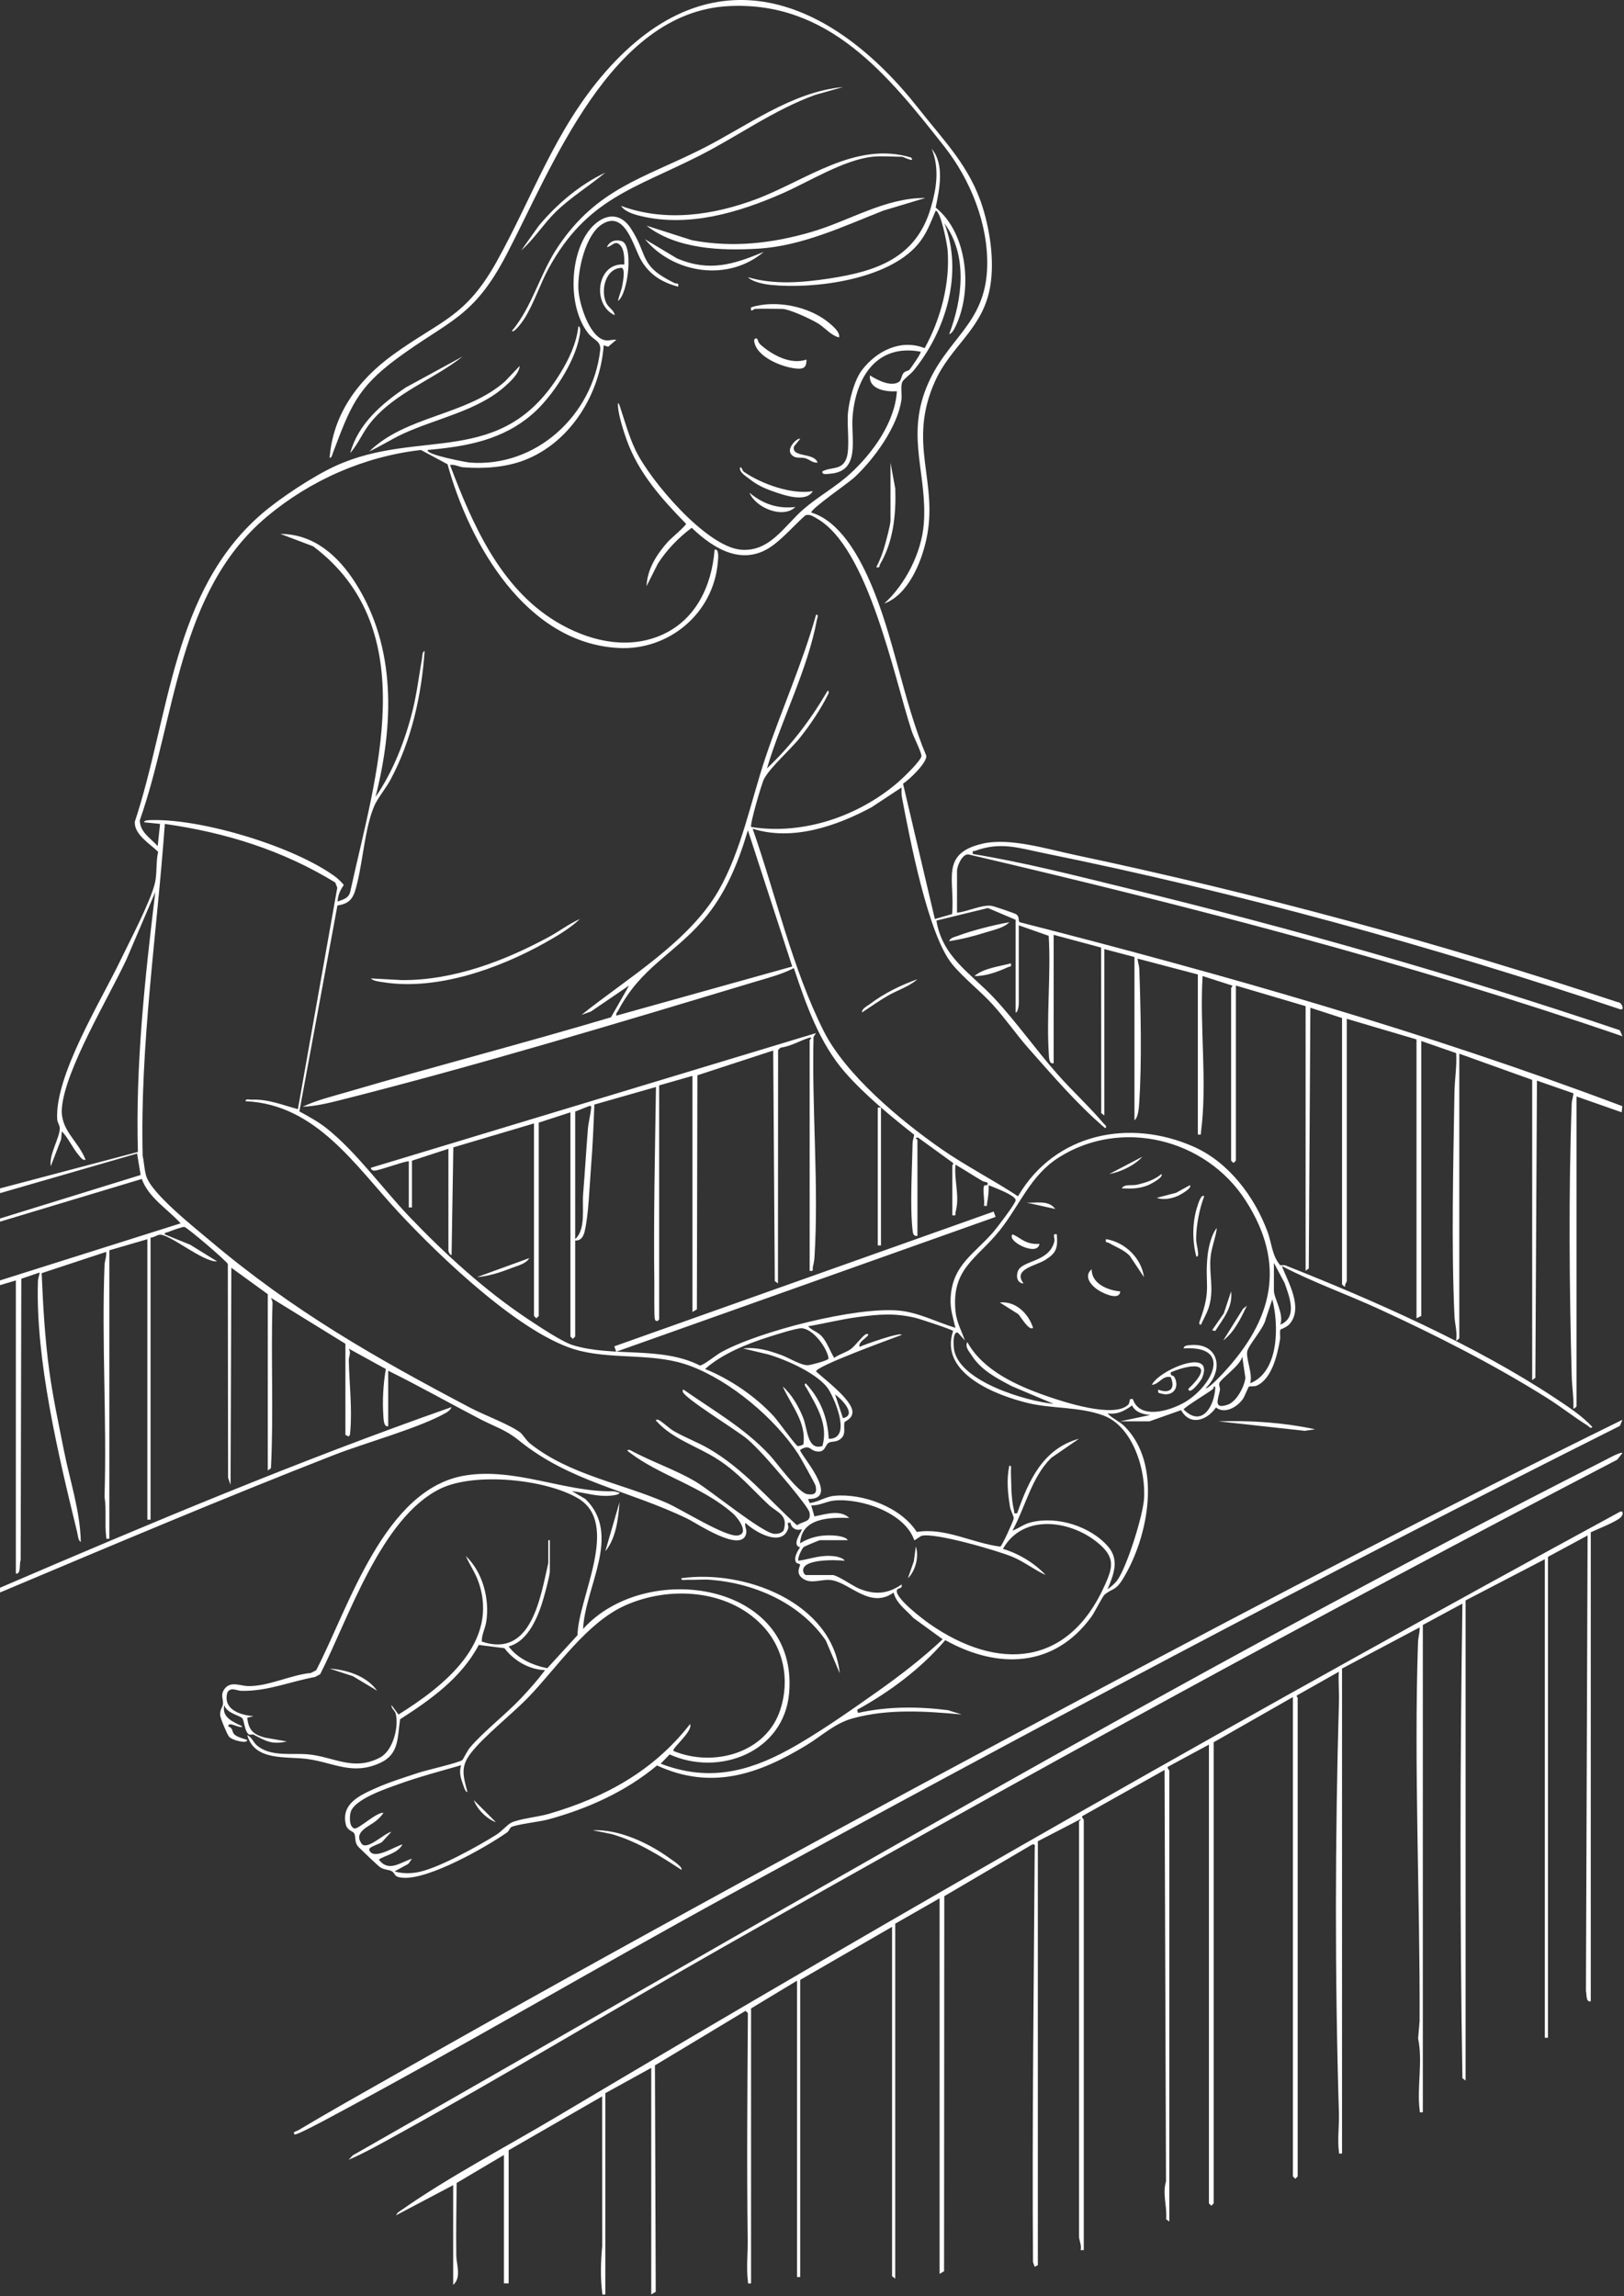 <svg id="Layer_1" xmlns="http://www.w3.org/2000/svg" version="1.1" viewBox="0 0 1024 1448">
  
  <rect x="0" y="0" width="1024" height="1448" fill="#333333" stroke="none"/>
  
  <defs>
    <style>
      .st0 {
        fill: #fff;
      }
    </style>
  </defs>
  <path class="st0" d="M205.83,711.46c18.69,14.81,35.68,38.45,52.43,55.98,22.3,23.34,47.59,46.45,74.53,64.36,6.59,4.38,21.56,14.4,28.44,16.52,25.25,7.75,55.58.4,80.04,12.8,2.03.1,10.34-6.62,13.29-8.27,24.06-13.38,85.37-28.91,112.28-26.34,12.47,1.19,23.82,7.3,35.59,10.86-1.52-6.63-3.32-11.49-3.03-18.53.87-21.01,15.02-28.09,26.99-41.95,2.22-2.57,14-17.98,14.03-19.98.04-3.14-13.78-8.06-16.99-9.47.05,3.79-.35,7.77-1.04,11.48-.3,1.63.65,1.73-1.96,1.5.59-3.47-.84-9.3-.02-12.34.26-.98,1.93-.58,2-.66,1.55-2.15-1.7-1.92-2.83-2.58-5.78-3.35-11.36-7.04-17.12-10.4-.96,9.87,2.81,19.95.13,29.66-.47,1.71.73,2.77-2.13,2.31v-31.48c0-.21.84-.71.53-1.51l-22.02-15.97c-3.06-.26-.49,1.08-.49,1.49v60.46c-2.58.33-2.82-1.56-3.05-3.45-1.76-14.92-.29-39.24,0-55.06.03-1.88.81-3.49.96-5.31-14.82-11.75-30.89-24.91-43.38-39.11-16.29-18.53-24.73-42.9-32.46-65.97-7.49,3.93-15.87,6.05-23.97,8.49-85.6,25.78-176.28,53.16-262.73,74.96-7.33,1.85-15.55,3.74-22.98,3.99,8.73-4.15,18.48-6.48,27.76-9.2,55.37-16.27,111.29-30.72,166.6-47.2l11.43-20.04-24.06,16.4-5.91,2.09c28.56-22.89,67.86-46.06,86.43-78.43,14.28-24.91,20.35-56.34,29.42-83.5,10.12-30.31,23.41-59.57,32.02-90.4,1.86-.23.74,2.01.55,3.04-5.87,31.77-22.35,62.94-31.52,93.89,14.59-13.78,27.01-29.95,37.2-47.23.66-1.12,1.66-3.31,1.74-.27-4.87,9.91-11.15,19.32-17.99,27.98-5.87,7.43-18.94,18.83-22.79,26.17-1.56,2.98-9.14,29.09-8.11,30.28,32.97,5.23,67.95-6.87,92.88-28.43,2.68-2.31,14.94-14.01,14.49-16.57-.65-3.65-4.8-11.36-6.22-15.71-11.29-34.54-27.37-115.72-59.91-133.94-2.2-1.23-4.67-3.06-7.28-1.7-6.35,5.73-12.96,13.19-19.68,18.33-18.52,14.17-37.15,3.33-51.77-10.65-8.32,6.18-15.67,13.83-21.29,22.51l-7.18,14.29c.35-10.66,6.53-20.26,13.46-27.99,1.87-2.09,11.63-10.28,11.43-11.35-15.24-15.6-29.77-31.74-37.35-52.64-2.01-5.52-5.23-15.77-5.57-21.43-.15-2.52.27-2.77,1.15-.14,3.13,9.35,5.73,19.07,10.02,27.97,9.18,19.07,44.49,60.68,66.3,62.59,18.3,1.6,27.48-15.1,39.44-25.48,9.29-8.06,20.41-14.1,29.51-22.44,14.15-12.97,28.19-32.31,29.45-51.99-6.77.45-17.86-1.09-16.98-9.99,4.58,2.84,13.04,7.42,18.3,4.08,1.39-.89,1.65-4.13,2.77-5.49,1.3-1.59,3.05-1.27,3.94-2.3s7.65-10.68,6.94-11.26c-27.98-5.21-41.1,16.56-42.94,41.48-.99,13.45,5.3,34.22-14.46,35.5-1.29.08-5.11.88-4.52-1.52,5.51-2.98,12.13-.48,15.05-7.94,2.53-6.46.29-21.01,1.05-28.93.76-7.92,3.98-20.68,8.89-27.08,9.26-12.05,24.46-19.71,39.47-13.74,10.09-18.25,16.19-41.05,14.44-62.22-.29-3.45-4.31-24.35-7.48-24.48-3.51,8.02-5.62,14.67-11.47,21.49-18.92,22.06-64.87,28.08-92.31,25.34-4.11-.41-11.79-1.83-14.61-4.87,16.6,4.91,34.39,3.39,51.28.82,29.63-4.5,54.57-12.89,63.87-44.04,3.76-12.59,5.77-25.2.74-37.74,8.21,9.83,4.89,25.43,2.48,37.04,20.4,16.28,23.46,52.89,12.37,75.27-.87,1.76-1.89,3.88-3.87,4.62,8.39-22.06,11.89-49.8-3-69.95,12.1,31.19.98,67.97-19.48,92.95-1.59,1.94-6.23,5.35-6.99,7-1.33,2.92-.15,7.88-.63,11.37-2.32,16.94-17.48,37.74-29.85,49.09-3.86,3.54-26.94,19.41-27,21.96,17.84,5.4,29.68,26.88,36.83,43.12,15.38,34.93,20.87,74.91,35.7,110.26.61,4.29-10.66,15.08-14.66,17.65l20.07,85.31,10.88-3.1c1.93-21.75-7.78-38.08,19.07-44.38,17.06-4,40.59,3.31,57.96,6.99,115.82,24.53,230.47,55.55,342.66,92.95,2.58-.15,4.65,5.35,1.53,4.47-118.17-39.67-240.83-73.61-363.17-98.42-16.06-3.26-27.31-7.43-43.49-1.5-1.26.46-1.84-.7-1.47,2.01,32.63,5.31,64.8,13.66,96.91,21.48,104.93,25.54,208.75,55.11,310.99,89.65l1.69,3.8c-134.97-46.34-273.29-82.1-412.28-114.65-4.07-.6-7.3,7.58-7.3,10.22v26.48c6.21-.47,15.8-5.22,21.77-4.29,1.59.25,14.74,4.7,15.62,5.37,2.34,1.77.9,4.25,2.22,4.98,128.33,32.81,255.98,69.24,379.87,115.97l-.37,3.88-28.48-9.98v195.37c0,.17-1.35,1.57-1.99,1.5.3-6.86-.86-13.61-1.05-20.42-1.5-55.26-2.03-116.87,0-171.99.08-2.23,1-4.24,1.05-6.45l-22.97-8-1.01,187.4-2,1.48v-189.38l-45.96-16.49v179.38c0,.17-1.35,1.57-1.99,1.5.83-5.28-.84-10.55-1.06-15.52-2.03-45.1-.73-95.46,0-140.93.13-8.2,1.59-16.48,1.09-24.78l-22.02-7.66v173.39l-3,1.5v-175.89l-43.96-12.99v165.39c0,.55-1.47,2.2-1.01,3.5-.3.32-1.99-1.29-1.99-1.5v-167.89l-19.97-6.49-1,164.41-2,1.48v-166.89l-43.96-12.99v110.43l-1.5,1.48-1.5-1.48v-108.93c0-.19,1.11-.84.6-1.53l-18.58-5.96c-1.98,31.76,3.07,67.18-1.02,98.44-.24,1.8.42,1.63-1.99,1.49v-100.93l-37.96-9.99c.02,2.22.96,4.19,1.04,6.44.91,25.66,1.65,58.68,0,84.03-.2,2.99-.56,9.79-3.04,11.45v-102.93l-18.98-5v104.93l-1.98-1.5-.06-104.39-29.93-8.04v80.95c-2.93.77-2.91-3.47-3.04-5.45-1.61-24.33,1.41-50.34-.09-74.86l-18.85-6.63v49.47c0,1.09-.63,5.73-2,5.5v-58.46l-17.48-7.42-32.47,7.93c3.83,23.3,21.97,33.36,36.48,48.95,13.88,14.92,26.33,32.6,39.93,48,9.33,10.57,19.87,20.17,29,30.96.67.79,2.61,2.01.99,3-17.56-15.04-32.67-32.69-47.97-49.95-7.96-8.98-14.87-19.13-22.95-28.01-7.78-8.56-18.36-16.73-25.51-25.45-15.31-18.65-26.88-79.86-31.69-105.21-.39-2.07-.29-4.15-.26-6.24l-18.96,12.51c-22.14,11.89-49.97,21.48-74.94,13.47,14.57,41.62,24.99,88.12,44.78,127.58,13.87,27.64,48.44,56.4,73.78,74.1,15.72,10.98,32.79,19.61,48.77,30.15,23.15-39.65,70.23-49.39,111.06-31.14,21.87,9.77,38.15,31.46,46.32,53.6,2.6,7.04,2.76,14.94,7.91,20.98,1.3.16,2.36-.24,3.69.29,56.14,22.23,119.18,50.09,169.49,83.39,8.29,5.49,16.86,11.04,23.66,18.3-.93,1.6-2.24-.38-3.09-.91-8.46-5.23-16.48-11.65-24.96-17-33.19-20.94-70.74-40.03-106.45-56.41-20.29-9.31-41.54-16.81-61.29-27.12,4.04,10.31,13.59,26.23,4.99,36.48-1.84,2.19-5.67,3.35-5.85,3.64-.6.98.04,4.41-.27,6.23-1.64,9.57-5.13,24.96-14.84,29.15-1.54.66-3.91.05-4.85.63-.37.23-2.63,6.19-3.74,7.75-3.5,4.92-11.37,9.76-16.94,5.31-5.65,8.19-16.33,11.9-22.02,1.69l-19.92,7.06h-18.48l18.98-3.99c-4.57-.49-9.29-1.56-11.49-6.03-4.83,3.49-9.2,5.84-15.47,5.03,2.92,3.16,7.4,4.86,10.53,7.94,24.31,23.91,15.31,70.05-.74,96.28-4.8,7.85-6.64,5.95-11.52,9.97-1.5,1.23-6.28,11.08-8.43,14.04-23.42,32.21-59.08,33.23-92.14,14.74-15.22,17.88-35.09,32.69-55.54,43.91l.51,2c18.64-4.17,37.8-4.12,56.66-1.74l8.76,2.71c-22.96-2.06-46.4-3.74-68.93,2.51-11.25,3.12-19.23,10.95-29.05,16.91-30.2,18.31-59.76,28.58-94.17,12.74-19.75,16.52-44.01,27.4-68.8,34.1-5.17,1.4-19.84,3.06-22.99,4.72-1.16.61-1.44,2.48-2.79,3.43-13.74,9.6-49.19,29.65-65.44,28.59-6.33-.41-4.62-2.56-7.16-4.1-1.9-1.15-4.81-.85-7.27-2.47-1.79-1.19-11.28-10.41-13.44-12.53-3.35-3.29-1.74-6.64-3.07-8.93-.91-1.57-4.34-1.62-5.28-5.71-3.01-13.13,9.07-18.38,18.79-22.74,8.48-3.81,18.3-6.85,27.18-9.79,4.79-1.59,25.02-6.19,27.51-7.95.37-.26,3.22-6.03,4.71-7.79,8.78-10.37,22.66-20.97,32.51-31.44,5.19-5.52,10.42-11.43,14.96-17.5-10.19-.4-19.55-5.9-25.63-13.84l-16.19-2.07c-10.82,20.69-30.42,34.59-49.59,46.89-1.76,11.43-.45,21.91-12.49,27.48-17.38,8.04-28.9.04-45.57-2.37-13.46-1.95-33.53,1.7-38.33-15.11,2.88,1.3,3.79,4.5,6.04,6.44,8.66,7.45,21.95,4.74,32.28,5.68,16.26,1.49,28.45,10.84,45.29,2.08,8.28-4.31,12-19.07,10.08-27.48-.54-2.36-2.9-3.31-2.78-5.7l4.48,5.99c28.65-17.89,64.11-45.76,50.22-84.2-2-5.54-5.46-10.35-7.75-15.73,10.65,10.21,15.05,26.97,12.86,41.37-.65,4.3-2.96,8.18-2.84,12.55,31.3,10.62,36.93-27.73,41.92-49.42v-14.49h1v19.49c0,2.84-2.78,12.84-3.73,16.25-3.26,11.63-9.52,27.89-22.24,31.23,5.63,7.69,15.22,11.93,24.35,13.75l19.05-20.81c.46-23.74,27.27-70.3.44-86.28-20.33-12.1-65.14-16.69-86.85-6.15-37.44,18.17-58.03,82.08-75.83,117.02l-3.24,1.75c-16.06,2.94-29.8,9.03-46.3,8.74-3.3-.06-6.66-2.68-8.96.95-3.07,10.71,7.94,14.35,16.48,15l-3.99,1c.92,7.76,3.65,10.43,10.97,12.5l14,2.47c-9.52,2.13-13.13-.28-20.98-4.31-.71-.36-2.18.36-2.96-.17-2.81-1.89-2.79-8.81-4.25-10.28-1.67-1.69-9.78-3.07-11.27-8.21-1.64,8.11,5.67,10.55,11.49,13.49-1.69,1.76-8.86-3.74-8.98-.01,3.69,1.29,1.77,3.6,4.46,5.52,1.97,1.41,5.19,2.2,7.51,3,.04,1.92-4.2.97-5.25.75-1.93-.41-4.84-1.35-6.19-2.8-1.13-1.21-5.48-11.66-5.6-13.46-.25-3.72,1.53-4.99,1.77-7.11.35-3.13-1.98-5.9,1.26-9.9,3.76-4.65,9.98-1.52,14.47-1.43,12.99.25,26.57-6.99,39.75-8.29l3.29-1.71c20.61-39.64,42.86-114.55,93.99-122.83,31.56-5.11,62.9,10.56,92.91,9.95,1.63-.03,2.85.62,4.36.93-.1,1.4-4.52,1.76-5.61,1.86-8.77.78-15.84-1.88-24.35-2.86l8.48,4.99c23.12,22.62-.24,55.16-1.49,81.94,39.6-43.99,136.02-29.66,129.9,40.51-3.22,36.97-43.9,52.82-75.32,38.6l-5.64,5.83c29.19,11.25,54.19,5.62,80.59-8.81,18-9.84,38.66-24.36,55.59-36.33,14.58-10.31,28.6-21.09,41.64-33.3l-18.5-13.46c-4.47-4.99-10.75-9.1-12.48-16.02-14.45,10.47-27.1-5.61-38.68-7.75-6.48-1.2-13.17,2.97-18.76-1.22-4.9-3.67-.92-7.98-1.6-8.85-.3-.39-1.91-.43-2.38-1.12-1.82-2.7.76-7.17,2.5-9.55-6-1.58,1.63-10.42.98-11.47-3.05,1.2-6.59-.48-7-3.99-3.4-.57-.78,1.37-1.59,3.75-4.02,11.82-21.13,1.94-26.87-3.76-.79,2.46,1.25,4.28.33,7.29-3.55,11.58-31.03-7.02-36.77-9.81-37.01-18.01-73.98-23.09-106.41-49.45-8.45-6.86-14.84-8.45-24.5-13.47-19.35-10.06-38.36-20.85-57.92-30.5v34.98c-2.9.81-2.92-4.78-3.04-6.46-.7-9.49-.07-20.27,1.57-29.58l-23.51-12.92c1.88,2.65.09,4.86.14,7.42.3,14.67,2.23,30.35.91,45.08-.1,1.14.03,2.19-1.05,2.96l-2-1.01v-57.46l-46.95-28.97c.46,1.19,1.03,2.08.99,3.48-1.07,34.62.76,69.3-.99,103.96l-1.99,1.48v-111.21l-22.98-16.69-.49,136.89-1.57-4.43-.15-134.76c-.51-1.73-25.65-23.16-27.43-23.44-1.15-.18-8.61,2.55-10.32,3.27-.95.4-2.29.1-1.99,1.47l16,6.49,16.96,10.5c-8.75.67-29.93-17.38-36.21-16.8-1.76.16-3.76,1.85-5.75,1.82v177.88h-2v-176.88l-23.98,7v181.88c-2.34.13-1.77.34-2-1.48-.99-7.72.27-17.1-1.03-24.99,1.52-48.13-1.87-97.77,0-145.96.11-2.85,1.4-5.54,1.03-8.45l-40.67,13.43c.89,20.7,2.05,41.33,4.85,61.88,2.29,16.73,5.89,33.26,9.16,49.8,3.77,19.09,10.3,38.3,10.67,57.77-1.61-.54-1.91-4.55-2.31-6.17-11.75-48.17-26.35-108.84-24.71-158.28.07-2.01.92-3.53,1.05-5.43l-11.54,3.94-.4,177.48c-1.02,1.85.45,9.06-3.04,8.45v-184.88l-9.99,3v-3l113.89-35.99c-8.24-9.1-20.18-16.06-24.49-27.99L.03,770.42v-2l88.65-27.43-2.23-13.54L.03,752.44v-3l86.92-22.98c-1.54-54.86,4.41-109.55,10.97-163.9l-18.11,42.33c-11,23.75-39.01,69.89-40.8,94.09-1.03,13.89,10.31,20.37,14.96,32.46-1.92.34-2.89-1.28-3.97-2.51-4.08-4.62-6.71-10.98-11-15.47l-.46,5.05-6.53,16.94c-1.23-7.09,5.41-17.5,5.7-23.64.1-2.06-1.52-3.88-1.64-5.92-1.63-27.35,27.47-74.45,39.74-99.99,5.83-12.13,19.09-37.23,21.89-49.06,1.42-6.01.56-13.54,2.02-19.65-4.99-4.96-15.17-10.84-14.72-18.95,21.98-66.33,23.6-145.36,79.86-194.03,11.78-10.19,32.49-23.84,46.61-30.33,53.25-24.44,104.51,2.04,141.63-58.19,5.61-9.09,10.42-19.11,11.58-29.89,2.12.45.82,5.57.54,7.04-2.94,15.79-17.06,37.34-29.05,47.89-19.05,16.77-41.81,20.81-66.41,23.02-2.11,2.84,24.49,7.82,26.49,7.97,41.82,3.17,77.47-29.88,82.18-70.72.7-6.1-4-6.24-7.6-10.89-12.28-15.88-11.73-45.34-1.37-61.98,6.96-11.18,19.69-17.34,28.36-4,11.29,17.36,4.81,23.37,27.58,34.42,1.35.66,2.75-.64,2.19,2.25-10.31-2.77-18.16-7.62-23.49-16.97-4.71-8.27-9.93-31.54-24.41-22.46-10.6,6.65-15.55,29.17-15.01,40.92.4,8.8,6.53,29,15.91,32.04,3.21,1.04,5.1-.44,8.04-.06l-5.15,4.39-2.83-.89c-2.19,30.54-20.82,61.18-49.98,72.44-11.84,4.57-25.84,5.48-38.43,4.5-2.94-.23-5.59-2.04-8.5-1.49,14.07,37.17,31.57,77.52,67.01,98.86,19.57,11.78,43.65,17.9,65.53,8.76,22.19-9.27,32.53-31.14,34.29-54.14,3.21-1.08,2.15,6.59,1.98,8.48-2.95,31.75-30.84,55.07-62.41,53.47-58.48-2.97-94.14-65.71-107.95-115.87l-16.78-9c-35.66,4.07-69.62,19.03-97.03,41.96-56.44,47.22-57.45,126.74-80.24,191.59.06,7.45,6.89,11.31,11.29,16.24l1.5-13.99-9.99-1.01c-.18-1.5,3.82-1.36,4.86-1.39,32.02-.77,90.06,16.74,115.95,35.94.96.71,4.87,4.37,4.99,5.07-2.34,3.32-3.56,6.21-3.93,10.36,4.18-1.45,7.46-2.23,8.26-7.22,15.62-71.44,46.38-164.12-23.59-216.8l-20.64-7.82c21.41.12,36.57,14.06,47.36,31.05,25.85,40.7,24.05,89.56,12.58,134.83,11.1-15.95,18.85-36.08,23.48-54.95,2.62-10.67,3.9-21.39,5.79-32.18.22-1.24.19-4.84,1.68-4.8-1.97,27.94-8.21,56.16-21.45,80.96-2.8,5.25-8.27,11.88-10.31,16.67-5.76,13.57-7.09,33.74-10.66,48.3-1.97,8.02-3.25,13.18-12.55,14.42l-23.99,129.88c5.76,3.15,11.87,6.48,17.03,10.56h.03ZM187.84,699.47l24.83-139.66-1.31-3.29c-33.2-20.31-68.96-31.46-107.43-36.93-4.99,69.76-15.71,139.22-13.98,209.35.98,4.22.98,8.55,2.26,12.73,3.43,11.15,30.2,32.27,40.21,40.73,52.49,44.37,103.84,73.63,164.29,105.48,8.11,4.27,24.99,10.66,31.25,15.44,1.75,1.33,3.75,4.99,6.26,7,24.88,19.87,57.68,24.95,86.35,37.54,9.21,4.04,36.84,21.46,44.43,20.47,7.89-1.03.38-11.08-2.97-13.99-19.8-17.23-45.61-23.58-64.76-38.15-.92-.7-3.14-2.02-.17-1.83,13.26,7.29,28.92,12.47,41.79,20.17,9.53,5.7,41.83,32.25,49.27,32.75,2.23.15,4.32-.32,5.88-1.95,3.29-10.2-4.01-11.33-9.51-16.49-10.88-10.19-18.82-19.94-31.65-28.3-13.07-8.53-28.88-12.86-39.27-24.68-.16-.74,1.02-.67,1.48-.48,2.2.89,6.85,5.43,9.84,7.15,7.06,4.06,14.89,6.93,21.95,11.02,21.88,12.66,37.19,31.5,55.64,48.34,4.42-2.88,9.03-1.89,7.93-7.98-.74-4.1-24.29-31.19-28.89-36.09-3.1-3.31-7.13-7.58-10.55-10.44-6.48-5.42-38.43-24.95-40.42-29.52-.19-.44-.26-1.64.49-1.48,18.95,13.29,37.96,23.91,53.97,40.95,4.85,5.17,18.26,24.16,24.04,24.96,4.59.64,6.17-.6,5.21-5.23-.24-1.18-9.61-18.01-10.95-20.06-14.86-22.71-42.73-46.15-68.25-55.65-22.31-8.3-46.59-3.88-69.46-9.47-35.98-8.8-89.04-60.14-114.39-87.44-27.21-29.29-51.87-67.97-96.39-69.98-.24-1.74,2.27-.94,3.48-.98,10.98-.41,19.22,3.26,29.48,5.99h.02ZM499.54,609.52l-27.96-85.93c-6.1,20.65-14.21,40.59-28.47,56.97-18.78,21.57-39.01,29.62-53.26,56.65-.59,1.11-1.57,1.76-1.2,3.29l110.88-30.98h.01ZM760.29,875.35c1.18,1.08,9.77-8.11,11.02-9.46,31.12-33.48,40.16-68.46,13.99-108.98-25.01-38.73-78.29-52.09-117.83-26.88-17.85,11.38-24.41,29.99-37.07,45.86-14.36,18.02-30.51,23.87-27.93,50.98.66,6.87,3.73,12.2,5.97,18.5l-4.5-5c-3.53-.86-2.68,9.19-2.26,11.27,4.06,19.81,45.14,31.9,62.71,33.69l-26.33-11.12c-9.52-4.98-19.57-10.18-25.43-19.53-1.49-2.38-4.37-5.25-2.69-8.3,9.9,17.96,31.3,27.48,49.94,33.99,10.76,3.76,42.69,14.25,51.49,5.48,1.53-1.53-.07-4.3,2.95-3.49,4.35,12.91,22.65,7.54,31.9,2.41,17.45-9.66,32.02-36.44.08-34.41.38-1.83,1.96-1.85,3.46-2.02,18.6-2.18,22.49,15.45,10.53,27h0ZM803.25,796.41v17.49c0,4.71,6.57,14.9,4,21.48,11.23-4.5,5.64-17.96,2.76-26.24l-6.76-12.73ZM788.27,872.35c18.37-7.22,18.13-36.82,13.97-52.95l-4.13,12.34c-1.09,5.82-10.6,16.05-11.65,20.39-1.05,4.34,3.67,14.56,1.81,20.22ZM698.36,1002.27c1.94-1.4,4.6-3.61,5.98-5.5,6.22-8.46,16.09-40.3,16.97-50.98,1.51-18.2-6.85-46.34-25.72-53.19-15.39-5.59-32.06-4.12-47.2-7.74-20.25-4.85-56.41-18.76-47.43-45.49-.77-.99-20.88-7.59-23.71-8.27-13.09-3.16-22.94-2.28-36.08-.55-10.62,1.4-21.09,4.08-31.63,5.84,2.27,2.58,5.89,3.45,8.39,6.08,3.52,3.71,5.41,9.61,8.08,13.87,3.1-2.32,7.34-3.34,10.43-5.54,2.75-1.95,7.48-8.49,9.57-9.42.44-.2,1.64-.25,1.48.49-1.36,2.22-6.63,4.6-5.48,7.51,2.01-1.07,26.4-9.76,26.47-7.5-6.48,2.41-53.84,19.61-53.94,22.98,5.39,5.04,23.4,18.35,22.95,25.91-.26,4.31-4.79,5.32-5.01,6.27-.82,3.57,1.47,7.67-2.99,10.78-2.53,1.77-5.11.98-6.95,2.04-2.49,1.44-2.01,6.73-8.29,5.3-3.77-.86-3.86-4.46-9.71-.82-1.22,1.59,26.38,31.44,5,30.97l.99,2.53c5.54-.57,9.85-3.98,15.5-4.52,18.1-1.73,42.06,7.2,52.03,22.8,17.88-2.98,35.16,7.09,52.7,9.23.96-.22,8.31-16.3,8.43-17.72s-1.97-5-2.34-7.28c-1.41-8.78-2.28-17.18-.44-26.03,1.74-.23.94,2.27.99,3.48.34,8.48-.01,16.57,2.02,25,.36,1.5-.7,1.76,1.96,1.49,7.19-20.52,16.23-40.7,38.97-46.96l-17.45,12.01c-12.51,12.23-16.25,30.87-24.51,45.93,4.06-1.47,6.93-3.98,11.34-5.14,16.52-4.35,37.9,2.34,49.01,15.24,7.29,8.46,3.37,17.83-.39,26.88v.02ZM468.58,850.38c8.75-.97,16.19,1.31,24.24,4.22,4.54,1.64,12.43,6.65,16.75,6.33,1.8-.13,12.62-2.93,12.88-4.14-.76-6.8-10.11-19.21-17.23-19.14-3.58.04-16.2,4.11-20.44,5.45-13.75,4.36-29.49,10.68-40.19,20.24,15.9,6.38,31.91,17.38,43.47,29.98,2.34,2.56,13.75,18.4,14.93,18.62.55.1,3.39-.51,3.6-1.23,1.88-13.96-7.8-24.51-13.04-36.36,5.64,4.97,10.06,12.67,12.84,19.63,2.93,7.35,2.56,20.99,12.2,17.92,3.76-13.59-3.58-24.98-9.85-36.25-.49-.88-2.2-2.5-.71-3.28,9.17,9.75,13.9,21.59,14.5,34.98,14.53.29,4.28-23.89.2-30.69-6.08-10.15-27.26-19.26-38.41-22.54l-15.74-3.73h0ZM783.28,855.38c-.7,5.42-13.36,13.87-14.46,16.93-.41,1.13.65,2.89.38,4.38-.95,5.36-4.61,12.46,5.03,9.12,5.41-1.88,10.52-11.41,11.03-16.94l-1.99-13.49h.01ZM764.91,875.92c-2.27,1.88-18.56,11.79-18.59,12.93,11.61,11.71,19.5-2.2,19.98-13.98-1.12-1.69-.95.68-1.39,1.05ZM531.52,894.34c9.12-1.99-.94-12.14-4.99-14.98l4.99,14.98ZM534.51,971.29h-17.48c-.55,0-9.77,3.92-10.21,4.28-1.25,1.02-4.39,7.59-3.27,8.7,8.5-1.31,14.17-4.02,23.23-2.76,1.16.16,5.45,1.26,5.73,2.75-4.87-.58-28.66-1.48-25.89,7.39.15.48,1.16,1.62,1.42,1.62h16.98c2.84,0,13.05,7.07,16.48,8.49,9.88,4.09,18.14,3.59,26.96-2.5.93,2.88-2.47,1.87-2.95,3.59-1.35,4.86,16.59,18.4,20.62,21.21,43.09,30.03,87.46,26.97,110.38-24.13,4.88-10.88,6.81-17.02-2.7-25.62-17.08-15.46-48.52-20.54-61.41,2.47,10.13,3,19.76,8.92,26.97,16.47-7.33-3.28-13.52-8.36-21-11.47-9.5-3.95-48.83-15.39-57.18-13.26-1.09.28-4.42,3.09-4.73,2.75-5.94-17.36-33.49-26.57-50.46-24.98-4.96.46-9.38,3.35-14.49,3l2,6.99c6.96-1.28,16.06-4.56,21.97.98-12.23-.4-30.18-.13-30.96,16,6.86-4.36,15.15-5.7,23.21-4.74,1.51.18,6.19,1.02,6.75,2.74l.03.03ZM480.21,1024.61c-21.9-22.43-58.3-24.49-85.92-12.2-24.16,10.75-42.54,38.43-60.56,57.35-10.37,10.89-28.77,25.19-36.96,35.98-6.74,8.87-4.56,14.4-2.03,24.45-1.45-.21-2.29-3.46-2.75-4.73-1.55-4.25-2.58-7.77-1.24-12.25-13.08,3.78-26.57,7.31-39.48,11.97-7.66,2.77-28.05,9.49-30.2,17.75-.72,2.76-.95,9.33,2.44,10.15,2.52.61,13.69-10.22,18.29-9.89-1.05,1.82-2.91,3.62-4.52,4.96-4.65,3.88-14.45,6.94-9.38,14.43,3.25,4.8,14.33-6.41,18.89-7.41l-5.48,6c-1.06,1.75-9.27,3.36-8.48,5.48,2.62,7.04,16.44-2.53,20.97-3.47-3.26,5.67-9.91,6.42-14.96,9.48,6.17,8.32,13.49,1.81,20.95-.49l-2.27,3.22-8.71,4.76c4.22,1.33,8.85,1.38,13.24.78,12.71-1.73,39.52-16.71,50.99-23.94,3.32-2.09,6.94-6.38,9.41-7.58,4.98-2.41,17.08-3.64,23.47-5.5,35.56-10.38,66.16-27.05,89.2-56.67,1.98,4.63-11.69,15.32-10.49,16.97,25.07,10.43,58.41,1.52,67.39-26.01,6.16-18.88,2.15-39.3-11.8-53.58h-.01Z"></path>
  <path class="st0" d="M.03,1001.27c93.87-40.37,188.23-80.05,284.72-113.92-.64,1.66-2.24,2.88-3.75,3.74-16.99,9.58-50.59,18.73-70.43,26.48C139.86,945.19,69.95,974.8.03,1004.26v-3H.03Z"></path>
  <path class="st0" d="M285.75,1378.03l-35.96,18.98c.57-1.72,2.47-2.64,3.87-3.62,29-20.36,65.79-39.72,96.73-58.13,221.16-131.64,445.01-259,671.16-381.94,2.29-.7,1.9,2.04.46,3.47-3,2.99-14.62,7.46-18.97,9.51v295.81c-3.27.7-2.47-4.67-3.04-6.46l1.04-287.35-24.97,13.49v303.3h-2v-301.8l-49.95,25.98v302.8l-2-1.48c-1.68-99.6-1.51-199.81,0-299.32l-24.97,13.49v307.3c-2.34.13-1.77.34-2-1.48-1.79-14.04,2.07-30.83-.96-45.01l.93-11.02c.32-79.16-3.67-159.56-1.01-238.84.11-3.28,1.22-6.18,1.04-9.44l-48.95,25.98v305.8c-2.34.13-1.77.34-2-1.48-.91-7.1.28-16.55.05-24.04-2.62-85.89-2.45-173.76.03-259.81.17-5.92-.51-12.45-.08-18.47l-26.5,14.97c-.31.8.53,1.3.53,1.51v301.8l-1.5,1.48-1.5-1.48v-302.3l-49.95,28.48v290.81l-1.5,1.48-1.5-1.48v-289.31l-25.97,14.03c-.39,1.01,1,2.06,1,2.46v284.31l-2-1.48c.69-8.19-2.48-15.8-.1-23.9l-.91-259.43-51.88,29.11c-.58.78.94,2,.94,2.36v271.32h-1.99c.82-2.68-1-6.4-1-8.49v-261.83c0-.22,1.49-1.12,1-1.49l-26.97,13.98v267.33l-2,1.01-1.05-2.96c-.62-86.94.53-174.06,1.08-260.86,0-1.5.64-2.94-1.52-2.51l-55.5,32.63-.13,236.51-2.82,1.67v-236.85l-27.97,15.99v223.85l-2-1.48v-220.37l-57.94,33.47v187.38h-2v-186.88l-28.97,17.49v173.39c-2.34.13-1.77.34-2-1.48-1.07-8.29,0-17.58-.12-25.89-.63-47.43-.2-95.14.12-143.04l-1.48-1.47-57.13,34.4.49,142.8-2.82,1.67v-142.91l-28.97,15.99v126.92c-2.33.13-1.77.35-2-1.48-1.15-9.17-.85-19.76.05-28.96l-.05-94.48-58.94,33.97v83.95h-3v-80.95l-29.81,17.65c-.1,15.27-.43,30.58-.21,45.85.08,5.64,3.4,13.67-1.96,18.45v-62.96.03Z"></path>
  <path class="st0" d="M257.78,732.45c-.84-.89-18.62,5.77-21.7,5.8-1.18.01-2.11-.6-2.28-1.79l280.72-84.95-1.56,2.44c-1.15,45.39,3.44,93.92.6,139-.12,1.93-.54,4.15-1.02,6.02-.43,1.68,1.01,2.91-2.02,2.43v-145.41c0-.08,2.4-2.38-.48-1.48-5.6,1.74-11.56,5.43-17.83,6.15l-1.59,1.48-.08,147.25-2-1.48-1-145.42-47.81,15.62-.31,147.6-2.82,1.67v-148.9l-20.98,6v147.4c0,.68-2,2.34-2.72.01-.52-1.69-.27-18.39-.31-21.93-.54-41.62.4-83.19,1.03-124.48l-38.85,11.09c-.51,13.09-1.03,26.31-2.11,39.37-.93,11.24-1.51,30.78-4.08,40.89-1.71,6.73-5.9,5.14-5.9,5.59v60.46l-1.5,1.48-1.5-1.48v-141.41l-19.98,6.5v121.92l-1.5,1.48-1.5-1.48v-121.42l-50.85,15.09-1.11,67.85c-1.01.43-1.99-2.33-1.99-2.49v-64.46l-22.98,7.5v29.48h-2v-28.98h.01ZM362.68,700.97v80.45c6.86-6.23,4.29-19.79,5.01-28.47,1.12-13.65,1.91-27.36,3-40.97.33-4.1,1.68-8.93,2.01-13,.12-1.51.19-1.78-1.4-1.4l-8.6,3.4h-.02Z"></path>
  <path class="st0" d="M1023.03,895.35l-1.63,3.86c-189.11,94.85-375.9,194.28-561.49,295.77-85.44,46.72-169.55,96.42-255.41,142.25-2.26,1.21-17.85,9.47-18.65,8.82-1.9-1.54,1.41-2.14,1.97-2.48,19.84-11.87,40.18-23.24,60.29-34.67,146.45-83.2,294.89-163.68,443.57-242.84,109.65-58.38,219.86-115.91,331.34-170.71h.01Z"></path>
  <path class="st0" d="M557.49,380.67c13.45-12.19,23.64-32.18,25.01-50.42,2.32-30.8-11-53.99,1.48-85.47,12.48-31.48,37.41-39.76,38.48-76.42.79-27.06-10.61-55.1-27.04-75.97C560.24,47.71,522.58.34,459.03,3.87c-74.11,4.12-110.85,101.64-139.79,156.97-20.77,39.7-35.9,40.91-68.77,65.12-25.52,18.81-29.7,31.08-40.47,59.45-.4,1.04-.83,3.46-2.16,3.32,2.14-27.64,17.96-48.97,39.64-64.77,30.1-21.93,45.96-23.45,65.77-59.13,22.74-40.95,36.66-83,68.44-119.42,67.15-76.96,142.37-47.23,197.6,23.14,16.16,20.59,32.39,36.52,40.41,62.51,4.94,16,7.71,36.15,4.08,52.57-5.43,24.55-24.32,34.95-34.17,56.76-17.86,39.56,2.66,63.38-5.63,100.3-3.25,14.5-11.52,34.5-26.48,39.95v.03Z"></path>
  <path class="st0" d="M1023.03,916.33l-3.3,4.19c-189.9,98.84-377.68,201.75-563.82,307.43-68.69,39-136.3,80.13-205.45,118.27-10.01,5.52-20.14,11.28-30.64,15.81l2.66-2.82c261.31-148.91,521.18-302.21,789.55-438.39,1.74-.88,9.9-5.46,11-4.48h0Z"></path>
  <path class="st0" d="M626.56,764.04l-239.22,84.99,1.2,3.39,239.22-84.99-1.21-3.39Z"></path>
  <path class="st0" d="M531.51,54.9l-17.51,4.95c-26.13,9.46-48.73,26.07-73.37,38.53-40.69,20.58-70.46,26.98-94.45,70.41-5.62,10.17-9.56,22.82-15.64,32.32-.82,1.28-6.24,9.07-7.81,7.66,13.23-15.92,17.48-35.84,29.16-53.27,24.47-36.55,53.8-43.07,90.42-61.45,28.7-14.4,56.44-36.01,89.21-39.16h-.01Z"></path>
  <path class="st0" d="M583.46,124.85l-26.49,7.97c-25.34,9.99-51.22,22.32-78.91,23.99-23.38,1.41-51.3.37-70.42-14.49l28.76,9.2c25.61,4.81,50.36,2.01,75.13-5.21,24.11-7.02,46.54-21.67,71.93-21.47h0Z"></path>
  <path class="st0" d="M549.99,98.86c-18.19,2.05-39.99,15.8-56.77,23.16-27.58,12.1-59.16,21.51-89.44,14.17-3.92-.95-10.03-2.76-12.13-6.34,27.81,10.32,57.97,5.93,85.16-4.26,31.26-11.72,62.7-36.9,97.67-26.24,2.95,3.55-5.08-.49-5.51-.49-5.87,0-13.39-.63-18.98,0Z"></path>
  <path class="st0" d="M365.67,579.56c-6.2,5.89-14.75,10.93-22.31,15.15-29.1,16.25-68.23,30.16-101.95,24.69-2.45-.4-5.75-.63-7.61-2.38l19.67,1.07c32.5.17,64.69-12.06,92.89-27.38,6.52-3.54,12.49-8.18,19.31-11.16h0Z"></path>
  <path class="st0" d="M529.5,1055.23l-8.79-20.68c-16.14-23.43-44.68-36.06-72.63-38.27-4.86-.38-10.06.19-14.99-.01-1.21-.05-3.71.76-3.48-.99,39.76-5.64,95.11,15.14,99.89,59.95Z"></path>
  <path class="st0" d="M232.8,284.73c23.29-22.67,60.83-22.57,85.39-43.99l9.51-9.96c-.48,5-5.88,9.83-9.45,13.01-17.29,15.37-43.35,20.14-64.14,29.78-7.31,3.39-14.03,7.76-21.3,11.16h0Z"></path>
  <path class="st0" d="M476.07,194.8c-.98.04-2.94,2.86-2.5-.99,15.63-4.95,36.92-.6,49.43,10.01,2.17,1.84,7,5.86,6.01,8.98-5.35-1.46-8.55-5.95-13.18-8.81-4.31-2.67-18.22-9.19-22.78-9.19-5.63,0-11.37-.26-16.98,0Z"></path>
  <path class="st0" d="M291.74,224.79c-18.59,14.7-42.37,22.55-57.91,41.49-5,6.09-7.86,13.52-13.01,19.46,4.94-18.35,19.85-31.13,35.04-41.39l35.88-19.56Z"></path>
  <path class="st0" d="M481.56,158.83c-22.23,18.94-56.59,13.94-74.93-7.99l20.3,12.16c20.28,8.54,35.29,3.94,54.63-4.17Z"></path>
  <path class="st0" d="M389.66,189.8c.61-3.33,2.12-6.4,2.73-9.75.44-2.41,1.96-10.42-.38-11.15-10.09.23-13.45,13.86-9.86,21.91,1.52,3.41,4.92,4.47,5.49,7.99-14.71-6.71-11.31-33.46,6.01-31.97.04-3.55.09-9.28-2.45-12.05-3.47-3.77-5.02.58-8.54,1.05,1.72-3.69,5.43-4.98,9.3-3.79,7.54,2.32,4.28,33.06-2.3,37.78v-.02Z"></path>
  <path class="st0" d="M555.49,698.47h-2v86.94h2v-86.94Z"></path>
  <path class="st0" d="M561.48,291.74l3.04,16.45c.51,16.31-1.17,33.25-9.54,47.53-.76,1.3.18,2.52-2.48,1.96,2.29-4.15,3.96-8.66,5.26-13.22.96-3.37,3.73-13.44,3.73-16.25v-36.48h-.01Z"></path>
  <path class="st0" d="M477.54,213.79c.15.13.54,2.28,1.96,3.53,7.44,6.58,18.91,12.88,29.02,9.45.02,3.93-1.01,5.9-5.19,5.74-8.88-.34-26.39-7.02-27.76-17.26-.25-1.85,1.18-2.18,1.97-1.47h0Z"></path>
  <path class="st0" d="M381.66,108.86c-10.18,8.5-21.97,15.64-31.46,24.98-7.43,7.31-13.54,17.07-21.47,23.98l11.01-15.46c11.28-13.59,25.87-25.94,41.93-33.5h-.01Z"></path>
  <path class="st0" d="M512.53,309.73c-4.46,7.6-18.64,2.4-25.49,0-5.47-1.91-9.78-4-14.38-7.6-2.31-1.81-6.62-4.23-6.07-7.4,1.54-.06,1.13,1.87,2.59,2.89,10.87,7.55,30.22,14.51,43.35,12.11Z"></path>
  <path class="st0" d="M429.6,1179.16c-13.75-9.07-27.91-17.92-43.91-22.52l-12.02-2.45c16.77-.67,35.26,8.05,48.67,17.76,1.2.87,8.69,5.69,7.26,7.22h0Z"></path>
  <path class="st0" d="M829.21,901.35l-6.48.98-54.45-5.98c20.47-.67,40.91.75,60.93,5Z"></path>
  <path class="st0" d="M636.41,581.56c-3.1,3.49-9.67,4.81-14.22,6.25-7.69,2.43-15.75,4.54-23.74,5.72.75-2.16,3.36-2.58,5.21-3.27,9.83-3.65,22.47-6.79,32.75-8.7Z"></path>
  <path class="st0" d="M501.54,319.73c-7.95,7.73-25.17.4-28.96-9,8.46,7.15,17.78,10.25,28.96,9Z"></path>
  <path class="st0" d="M333.7,793.42c-1.89,3.49-6.87,4.6-10.47,6-6.92,2.69-15.1,5.47-22.49,5.97l32.96-11.97Z"></path>
  <path class="st0" d="M578.46,617.53c-5.02,4.56-12.31,6.78-18.28,10.19-5.75,3.28-11.15,7.18-16.68,10.79-.05-2.53,3.3-4.03,5.1-5.39,8.68-6.58,19.59-11.98,29.86-15.59Z"></path>
  <path class="st0" d="M637.4,607.53c.48,2.6-.48,1.76-1.98,2.46-6.08,2.81-14.33,5.81-20.99,5.52,5.75-4.93,15.67-6.04,22.97-7.98Z"></path>
  <path class="st0" d="M381.67,978.29l8.97-30.97c-.73,10.29-2.24,22.91-8.97,30.97Z"></path>
  <path class="st0" d="M504.54,276.76l-3.84,4.7c-2.08,7.34,12.63,3.62,14.83,10.28-3.03.37-5.09-2-7.72-2.76-3.14-.9-6.77.77-9.19-2.88-2.63-3.97,4.73-10.47,5.92-9.33h0Z"></path>
  <path class="st0" d="M758.04,860.6c2.15,2.14.87,6.34-.25,8.77-.77,1.67-7.95,10.98-8.49,6.5,16.65-15.86,4.8-16.99-11-10.49-.65,2.73,1.37,1.43,2.3,3.22,3.33,6.38-.95,12.38-8.34,10.26-1.77-.51-2.33-.26-1.94-2.49,7.26,2.79,11.02-.58,7.88-7.9-5.15-1.32-7.21,4.52-11.89,4.89,3.15-7.19,26.18-18.26,31.72-12.74v-.02Z"></path>
  <path class="st0" d="M757.28,835.37c-1.84.23-.87-2.08-.53-3.03,7.2-19.76,2.8-21.83,4.66-40.32.52-5.13,2.46-13.75,5.86-17.61-.71,6.24-3.4,12.23-3.97,18.5-.97,10.7,2.15,19.51-.72,30.26-1.18,4.42-3.46,8.11-5.3,12.19h0Z"></path>
  <path class="st0" d="M666.37,778.42c.66,8.69-.16,11.66-7.32,16.15-6.01,3.77-20.66,5.75-13.65,14.81-3.96-.04-4.96-4.49-3.47-7.97,2.88-6.72,19.36-5.3,22.82-18.24.71-2.66-1.76-5.43,1.63-4.76h-.01Z"></path>
  <path class="st0" d="M706.34,814.4c-.38,5.94-10,1.5-13.13-.36-4.88-2.91-10.36-8.88-4.86-13.64-.2,9.12,10.26,13.39,17.99,14Z"></path>
  <path class="st0" d="M651.39,837.37c-2.47,2.34-7.89-7.25-9.34-8.63l-11.63-7.35c10.1-1.01,18.08,7.03,20.97,15.98Z"></path>
  <path class="st0" d="M759.29,754.44c-3.04,7.97-4.93,17.92-5.07,26.46-.05,3.07.84,5.3,1.07,8.03.09,1.09.73,3.73-.98,3.47-2.69-10.5-2.57-22.2.95-32.51.19-.57,2.27-7.33,4.03-5.45Z"></path>
  <path class="st0" d="M721.32,805.4l-8.99-13.48c-3.76-3.82-8.61-5.44-13-8.02-1.29-.76-2.52.18-1.96-2.48,11.93,1.95,22.28,11.87,23.96,23.98h-.01Z"></path>
  <path class="st0" d="M655.39,784.42c-1.01,8.33-20.96-1.68-16.97-6,3.76,1.5,5.99,4.02,10.17,5.31,2.28.7,4.44.85,6.8.69Z"></path>
  <path class="st0" d="M707.34,749.43c1.44-2.88,6.49-1.64,9.23-2.25,5.78-1.28,11.1-2.95,15.73-6.74,1.78,1.91-7.19,6.52-8.46,7.02-5.68,2.23-10.44,2.27-16.5,1.96h0Z"></path>
  <path class="st0" d="M729.32,755.42l12.26-3.21,8.7-4.78c1.74,1.83-6.48,6.29-7.69,6.79-4.36,1.78-8.72,2.64-13.27,1.2Z"></path>
  <path class="st0" d="M766.26,839.37l-1.97-.49,7.37-10.61,4.6-13.87c1.19,10.12-5.01,17.12-10,24.97Z"></path>
  <path class="st0" d="M786.26,823.4c-3.89,7.9-7.77,16.43-14.98,21.98l12.49-20.01,2.49-1.96h0Z"></path>
  <path class="st0" d="M720.33,729.46c-5.06,5.6-13.68,9.57-20.97,10.97l20.97-10.97Z"></path>
  <path class="st0" d="M665.38,762.42l-17.98-3.98c6.06.32,13.73-1.79,17.98,3.98Z"></path>
  <path class="st0" d="M312.72,1149.17c-5.84-2.12-11.88-8.17-13.98-13.98l13.98,13.98Z"></path>
  <path class="st0" d="M237.8,1066.22l-15.31-9.16-14.66-4.81c11.06.85,23.19,4.62,29.97,13.97Z"></path>
  <path class="st0" d="M572.48,995.28l3.75-10.73,1.23-9.25c2.19,6.24-.26,15.42-4.97,19.98h-.01Z"></path>
</svg>